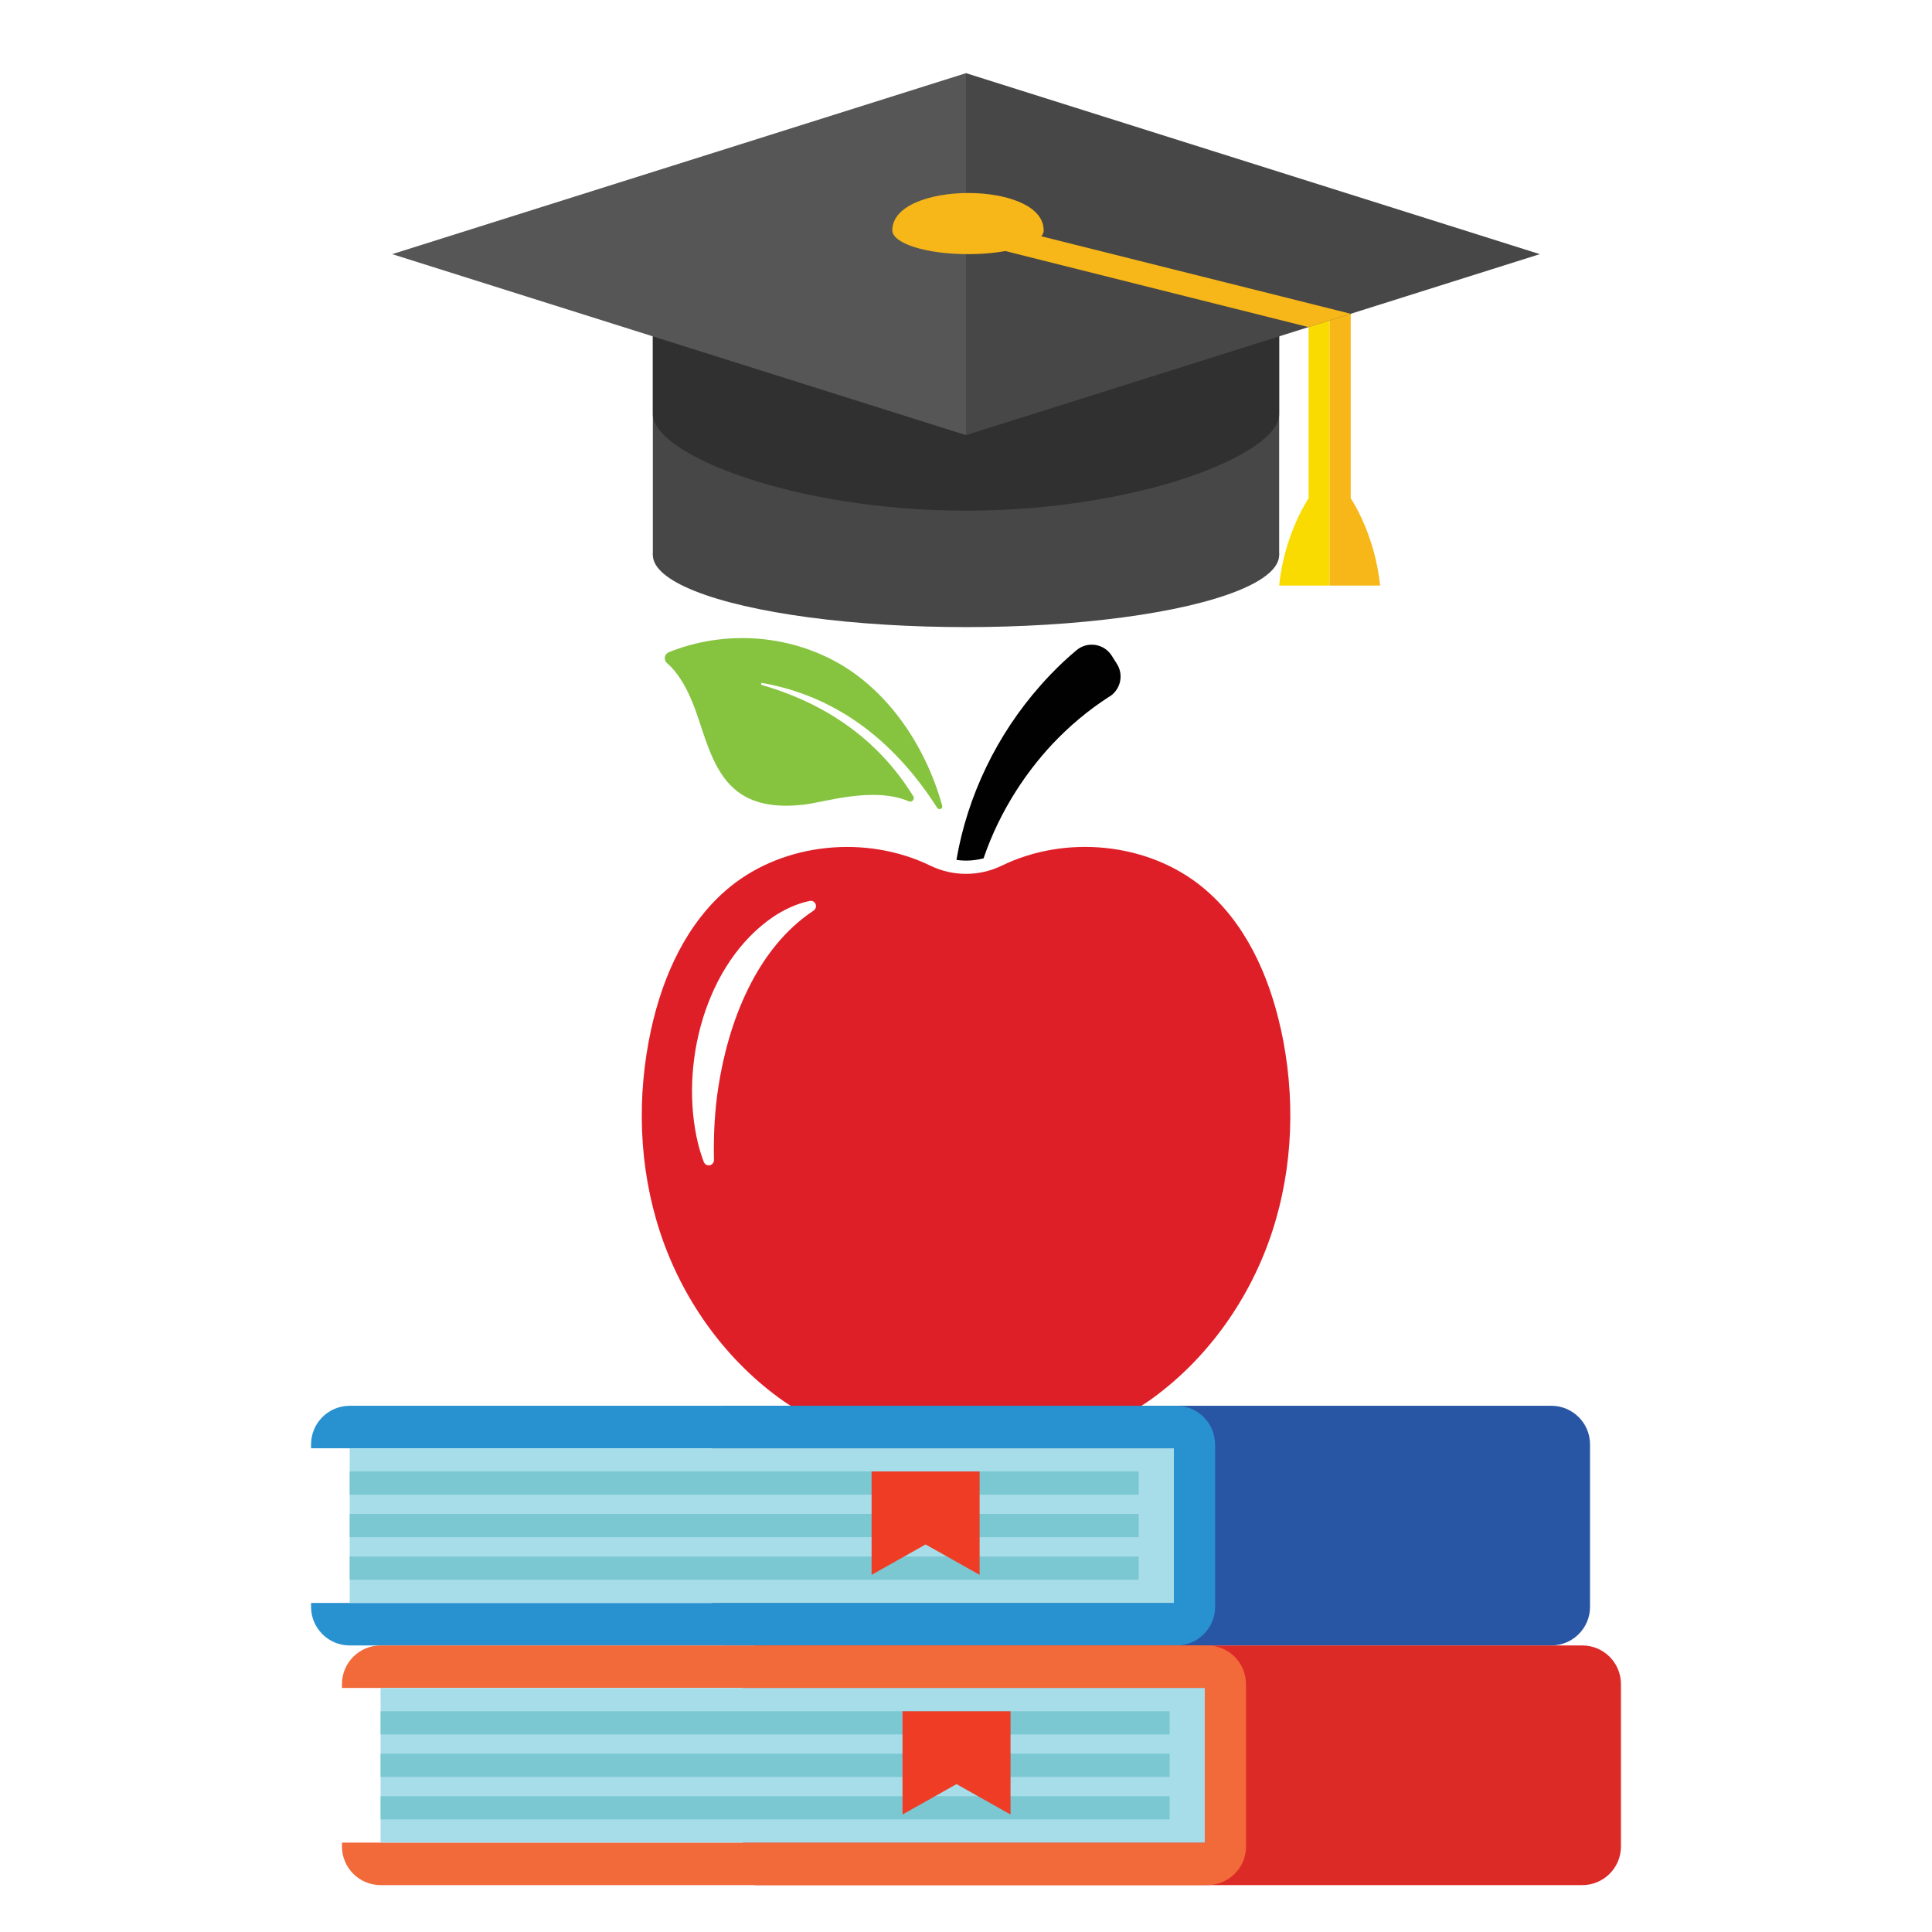 <?xml version="1.0" encoding="UTF-8"?>
<svg id="Layer_1" xmlns="http://www.w3.org/2000/svg" version="1.1" viewBox="0 0 220 220">
  <!-- Generator: Adobe Illustrator 29.5.1, SVG Export Plug-In . SVG Version: 2.1.0 Build 141)  -->
  <defs>
    <style>
      .st0 {
        fill: #86c440;
      }

      .st1 {
        fill: #010101;
      }

      .st2 {
        fill: #7bc7d2;
      }

      .st3 {
        fill: #dc2a27;
      }

      .st4 {
        fill: #ef3d25;
      }

      .st5 {
        fill: #f7b718;
      }

      .st6 {
        fill: #2956a4;
      }

      .st7 {
        fill: #484747;
      }

      .st8 {
        fill: #303030;
      }

      .st9 {
        fill: #fadb01;
      }

      .st10 {
        fill: #565656;
      }

      .st11 {
        fill: #a6dde9;
      }

      .st12 {
        fill: #df1f28;
      }

      .st13 {
        fill: #2891d0;
      }

      .st14 {
        fill: #f2693a;
      }
    </style>
  </defs>
  <g>
    <g>
      <path class="st12" d="M145.85,117.19c-1.34-6.13-4.07-12.22-8.98-16.21-6.21-5.05-15.51-5.93-22.75-2.43-.01,0-.03.01-.04.02-2.57,1.25-5.58,1.25-8.15,0-.02,0-.03-.01-.04-.02-7.24-3.49-16.53-2.62-22.75,2.43-4.91,4-7.64,10.08-8.99,16.21-1.67,7.63-1.43,15.71,1.02,23.14,2.45,7.43,7.15,14.17,13.52,18.84,3.08,2.26,6.76,3.71,10.59,3.71,1.93,0,3.75-.52,5.33-1.22,3.38-1.5,7.24-1.47,10.62.02,1.56.69,3.42,1.2,5.5,1.2,3.84,0,7.52-1.45,10.59-3.71,6.37-4.67,11.07-11.41,13.52-18.84,2.45-7.43,2.69-15.51,1.02-23.14ZM92.65,103.69c-6.57,4.34-9.75,12.77-10.88,20.28-.4,2.68-.53,5.4-.47,8.12,0,.33-.26.61-.59.61-.26,0-.48-.16-.57-.39-.26-.68-.47-1.37-.65-2.08-2.16-8.88.77-20.55,8.6-25.86,1.25-.82,2.64-1.47,4.1-1.78.66-.13,1.01.72.45,1.1Z"/>
      <path class="st1" d="M126.34,79.31c-2.4,1.54-4.6,3.39-6.55,5.47-1.51,1.62-2.9,3.42-4.09,5.29-1.53,2.4-2.78,4.97-3.7,7.67-.65.17-1.32.26-1.99.26-.37,0-.74-.03-1.1-.08,1.25-7.32,4.63-14.28,9.55-19.84.73-.85,1.67-1.8,2.48-2.58.53-.5,1.07-.98,1.63-1.45,1.25-1.06,3.15-.77,4.03.62l.59.94c.79,1.25.41,2.9-.83,3.7Z"/>
      <path class="st0" d="M104,90.67c.2.33-.14.73-.5.58-4.05-1.72-9.54.09-11.91.37-2.61.31-5.43.15-7.56-1.45-2.53-1.9-3.49-5.31-4.52-8.4-.77-2.31-1.84-4.76-3.56-6.27-.41-.36-.3-1.02.21-1.23,6.17-2.49,13.34-2.09,19.18,1.17,5.56,3.1,9.95,9.14,11.95,16.3.1.35-.37.55-.57.25-5.16-8.07-11.89-12.79-19.92-14.22-.14-.03-.19.18-.05.23,8.07,2.34,13.64,6.83,17.24,12.66Z"/>
    </g>
    <g>
      <g>
        <path class="st6" d="M181.06,164.48v18.49c0,2.43-1.97,4.4-4.4,4.4h-94.14c-2.43,0-2.43-27.29,0-27.29h94.14c2.43,0,4.4,1.97,4.4,4.4Z"/>
        <path class="st13" d="M138.37,164.48v18.49c0,2.43-1.97,4.4-4.4,4.4H39.82c-2.43,0-4.4-1.97-4.4-4.4v-.44h98.25v-17.61H35.42v-.44c0-2.43,1.97-4.4,4.4-4.4h94.14c2.43,0,4.4,1.97,4.4,4.4Z"/>
        <rect class="st11" x="39.82" y="164.92" width="93.85" height="17.61"/>
        <g>
          <rect class="st2" x="39.82" y="167.56" width="89.85" height="2.64"/>
          <rect class="st2" x="39.82" y="172.4" width="89.85" height="2.64"/>
          <rect class="st2" x="39.82" y="177.25" width="89.85" height="2.64"/>
        </g>
        <polygon class="st4" points="99.25 179.33 105.4 175.87 111.55 179.33 111.55 167.56 99.25 167.56 99.25 179.33"/>
      </g>
      <g>
        <path class="st3" d="M184.58,191.77v18.49c0,2.43-1.97,4.4-4.4,4.4h-94.14c-2.43,0-2.43-27.29,0-27.29h94.14c2.43,0,4.4,1.97,4.4,4.4Z"/>
        <path class="st14" d="M141.89,191.77v18.49c0,2.43-1.97,4.4-4.4,4.4H43.34c-2.43,0-4.4-1.97-4.4-4.4v-.44h98.25v-17.61H38.94v-.44c0-2.43,1.97-4.4,4.4-4.4h94.14c2.43,0,4.4,1.97,4.4,4.4Z"/>
        <rect class="st11" x="43.34" y="192.21" width="93.85" height="17.61"/>
        <g>
          <rect class="st2" x="43.34" y="194.86" width="89.85" height="2.64"/>
          <rect class="st2" x="43.34" y="199.7" width="89.85" height="2.64"/>
          <rect class="st2" x="43.34" y="204.54" width="89.85" height="2.64"/>
        </g>
        <polygon class="st4" points="102.77 206.62 108.92 203.16 115.07 206.62 115.07 194.86 102.77 194.86 102.77 206.62"/>
      </g>
    </g>
  </g>
  <g>
    <rect class="st7" x="74.34" y="34.21" width="71.32" height="28.98"/>
    <ellipse class="st7" cx="110" cy="63.19" rx="35.66" ry="8.22"/>
    <path class="st8" d="M145.66,23.5h-71.32v23.67h0c0,4.54,15.97,10.98,35.66,10.98s35.66-6.43,35.66-10.97h0v-23.67Z"/>
    <path class="st9" d="M151.41,32.43v34.25h-5.75c.58-5.89,3.35-9.94,3.35-9.94v-24.31h2.4Z"/>
    <path class="st5" d="M157.16,66.68h-5.75v-34.25h2.4v24.31s2.76,4.05,3.34,9.94h0Z"/>
    <polygon class="st10" points="110 8.33 110 49.55 44.66 28.94 110 8.33"/>
    <polygon class="st7" points="175.34 28.94 110 49.55 110 8.33 175.34 28.94"/>
    <path class="st5" d="M118.85,26.22c0,1.5-3.86,2.72-8.62,2.72s-8.62-1.22-8.62-2.72c0-5.62,17.23-5.69,17.23,0Z"/>
    <polygon class="st5" points="149.01 37.25 111.7 27.89 115.28 26.08 153.81 35.73 149.01 37.25"/>
  </g>
</svg>